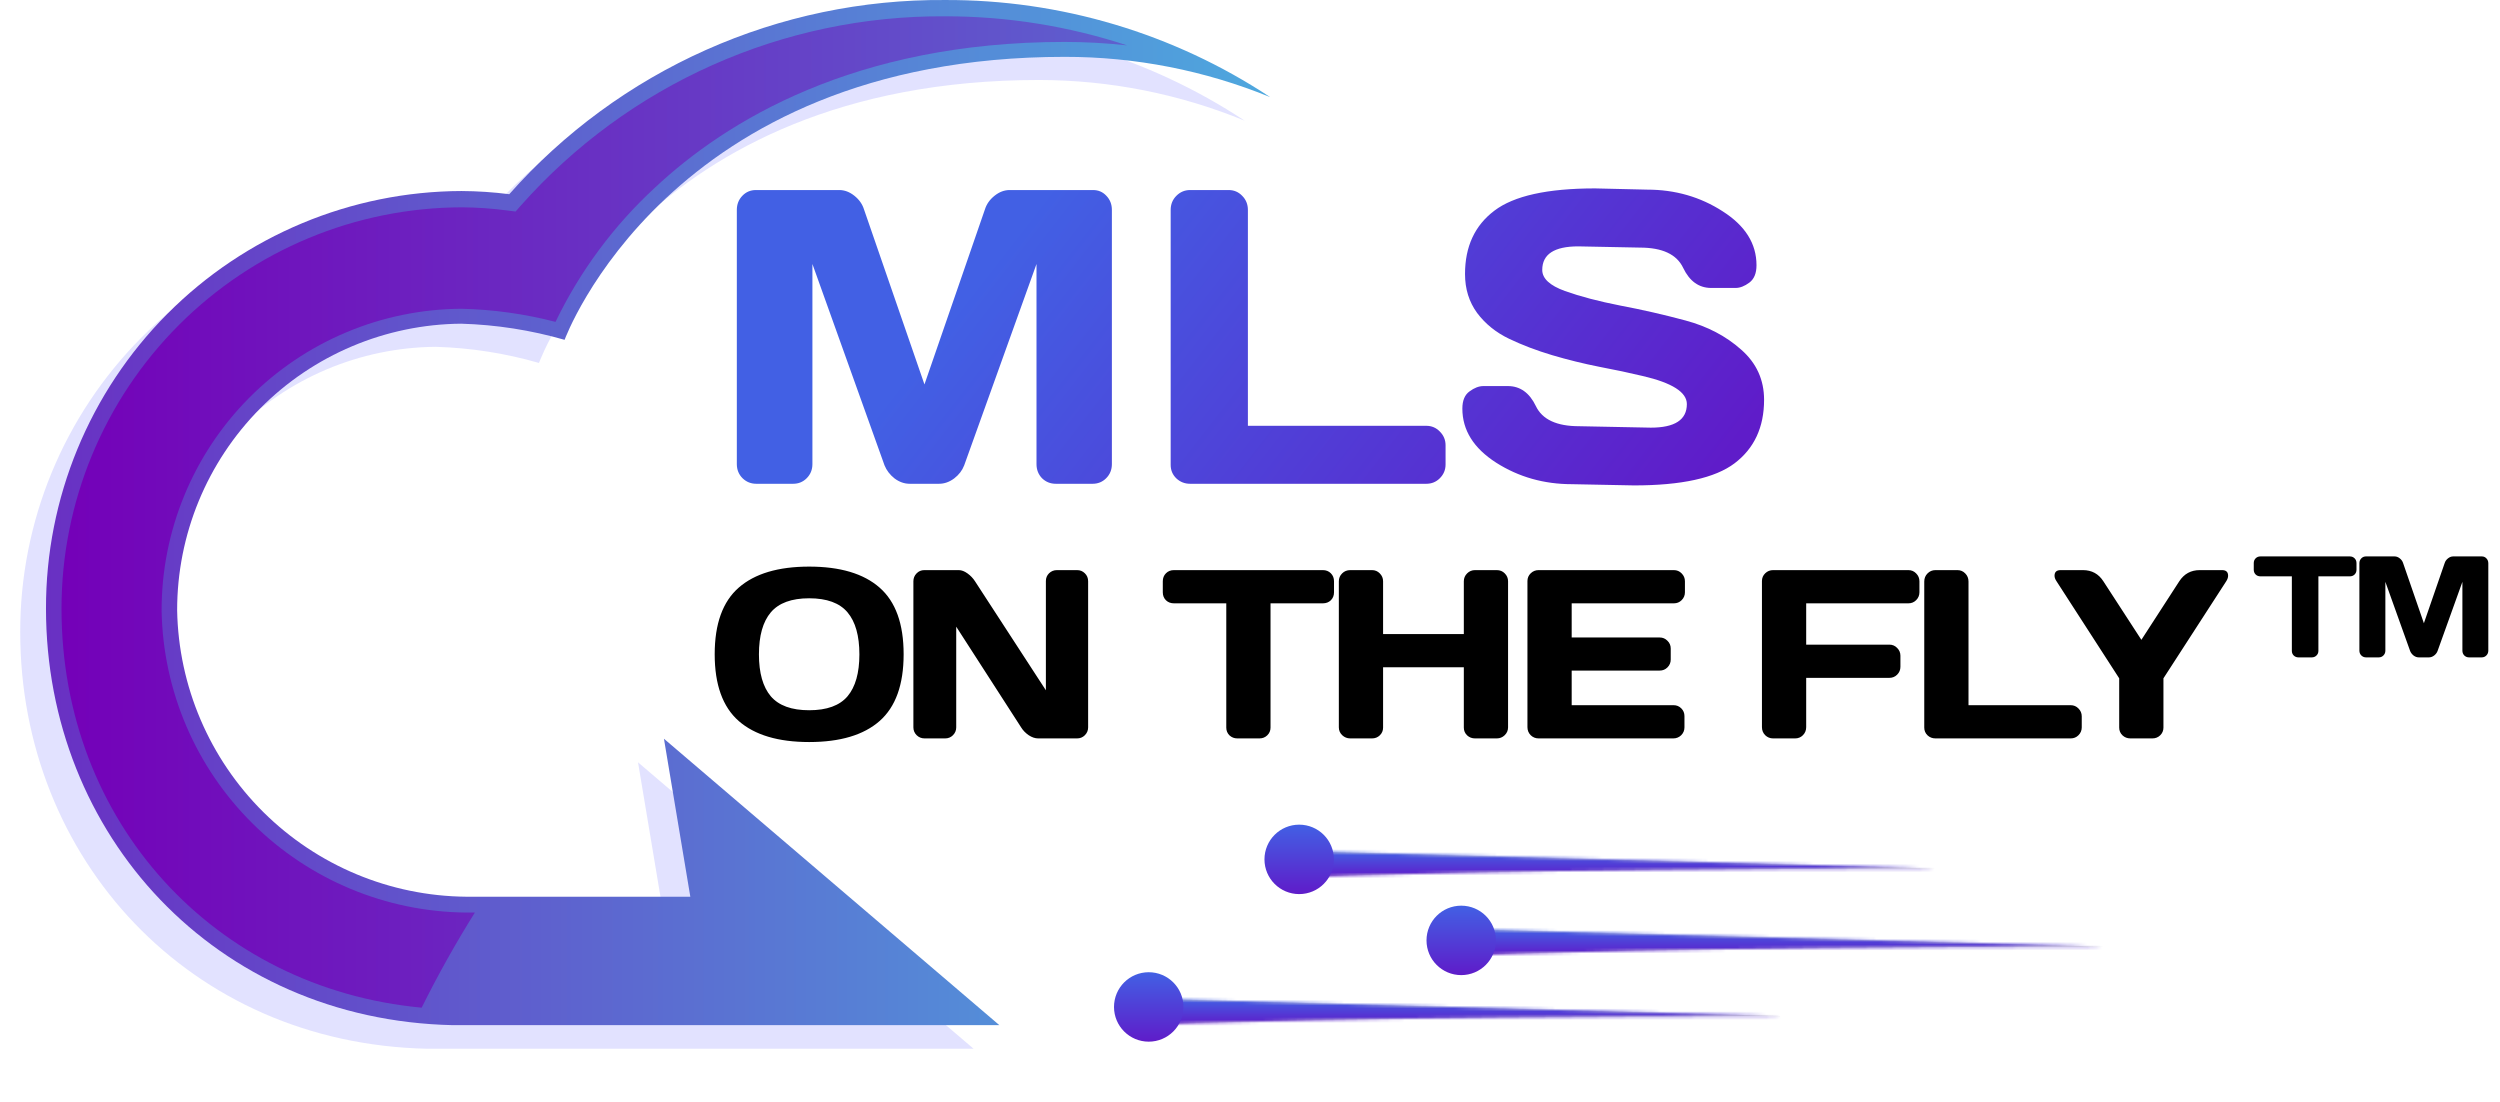 <svg width="864" height="381" viewBox="0 0 864 381" fill="none" xmlns="http://www.w3.org/2000/svg">
<path d="M150.579 119.863C162.663 120.212 174.654 122.085 186.269 125.437C186.269 125.437 221.958 27.642 359.142 27.642C383.502 27.676 407.623 32.454 430.157 41.71C396.805 19.687 357.688 8.013 317.721 8.156C289.287 7.943 261.136 13.822 235.164 25.397C209.191 36.972 185.999 53.976 167.147 75.263C161.669 74.562 156.154 74.197 150.631 74.169C112.451 74.28 75.876 89.542 48.942 116.603C22.008 143.664 6.917 180.311 6.987 218.491C6.987 296.644 65.497 360.677 147.661 362.448H336.478L220.499 263.455L229.617 318.057H152.246C125.988 317.817 100.862 307.336 82.216 288.846C63.571 270.357 52.88 245.319 52.419 219.064C52.363 192.917 62.654 167.81 81.045 149.224C99.436 130.638 124.433 120.083 150.579 119.863Z" fill="#E2E2FF"/>
<path d="M159.381 111.868C171.481 112.219 183.49 114.092 195.123 117.443C195.123 117.443 230.812 19.648 367.944 19.648C392.295 19.619 416.418 24.345 438.959 33.559C405.614 11.522 366.492 -0.153 326.523 0.005C298.097 -0.204 269.956 5.677 243.992 17.252C218.029 28.827 194.845 45.829 176.001 67.112C170.523 66.414 165.008 66.048 159.485 66.018C121.314 66.142 84.752 81.411 57.829 108.47C30.907 135.53 15.824 172.169 15.893 210.34C15.893 288.492 74.403 352.525 156.567 354.297H345.384L229.458 255.304L238.575 309.906H161.1C134.838 309.666 109.705 299.187 91.052 280.699C72.398 262.211 61.695 237.172 61.221 210.913C61.207 184.793 71.516 159.726 89.902 141.174C108.288 122.622 133.262 112.088 159.381 111.868Z" fill="url(#paint0_linear_3128_1673)"/>
<path d="M164.117 315.378H161.095C133.44 315.126 106.973 304.098 87.32 284.64C67.667 265.182 56.377 238.826 55.849 211.175C55.78 183.583 66.657 157.091 86.093 137.507C105.53 117.924 131.941 106.849 159.532 106.711C170.49 106.966 181.382 108.487 191.991 111.244C200.424 93.74 212.091 77.989 226.378 64.821C250.866 41.897 295.309 14.491 367.939 14.491C375.162 14.498 382.38 14.898 389.561 15.69C369.217 8.999 347.934 5.604 326.518 5.634C298.874 5.467 271.512 11.204 246.264 22.463C221.016 33.721 198.462 50.241 180.112 70.917L178.184 73.105L175.319 72.741C170.136 72.052 164.916 71.687 159.688 71.647C122.949 71.716 87.739 86.359 61.785 112.361C35.831 138.364 21.254 173.602 21.254 210.341C21.254 284.013 74.033 341.533 145.725 348.254C151.317 337 157.448 326.042 164.117 315.378Z" fill="url(#paint1_linear_3128_1673)"/>
<mask id="path-4-inside-1_3128_1673" fill="white">
<path d="M668.93 300.163L453.32 294.25V303.01C453.32 303.01 520.791 300.163 668.93 300.163Z"/>
</mask>
<path d="M668.93 300.163L453.32 294.25V303.01C453.32 303.01 520.791 300.163 668.93 300.163Z" fill="#D9D9D9"/>
<path d="M668.93 300.163L669.106 293.742L668.93 306.587V300.163ZM453.32 294.25H446.896V287.647L453.496 287.828L453.32 294.25ZM453.32 303.01L453.59 309.428L446.896 309.711V303.01H453.32ZM668.754 306.585L453.143 300.672L453.496 287.828L669.106 293.742L668.754 306.585ZM459.744 294.25V303.01H446.896V294.25H459.744ZM453.32 303.01C453.049 296.592 453.049 296.592 453.05 296.592C453.051 296.592 453.052 296.592 453.053 296.592C453.055 296.591 453.059 296.591 453.063 296.591C453.072 296.591 453.086 296.59 453.103 296.589C453.137 296.588 453.188 296.586 453.256 296.583C453.391 296.578 453.593 296.57 453.861 296.559C454.398 296.538 455.201 296.507 456.274 296.468C458.42 296.39 461.646 296.278 465.978 296.144C474.642 295.877 487.728 295.52 505.443 295.164C540.874 294.451 594.819 293.739 668.93 293.739V306.587C594.901 306.587 541.042 307.299 505.702 308.009C488.032 308.365 474.992 308.72 466.375 308.986C462.067 309.119 458.864 309.23 456.742 309.307C455.681 309.346 454.89 309.376 454.366 309.397C454.104 309.407 453.908 309.415 453.779 309.421C453.715 309.423 453.667 309.425 453.635 309.426C453.62 309.427 453.608 309.428 453.6 309.428C453.597 309.428 453.594 309.428 453.592 309.428C453.592 309.428 453.591 309.428 453.591 309.428C453.59 309.428 453.59 309.428 453.32 303.01Z" fill="url(#paint2_linear_3128_1673)" mask="url(#path-4-inside-1_3128_1673)"/>
<circle cx="449" cy="297" r="8.5" fill="url(#paint3_linear_3128_1673)" stroke="url(#paint4_linear_3128_1673)" stroke-width="7"/>
<mask id="path-7-inside-2_3128_1673" fill="white">
<path d="M726.93 327.163L511.32 321.25V330.01C511.32 330.01 578.791 327.163 726.93 327.163Z"/>
</mask>
<path d="M726.93 327.163L511.32 321.25V330.01C511.32 330.01 578.791 327.163 726.93 327.163Z" fill="#D9D9D9"/>
<path d="M726.93 327.163L727.106 320.742L726.93 333.587V327.163ZM511.32 321.25H504.896V314.647L511.496 314.828L511.32 321.25ZM511.32 330.01L511.59 336.428L504.896 336.711V330.01H511.32ZM726.754 333.585L511.143 327.672L511.496 314.828L727.106 320.742L726.754 333.585ZM517.744 321.25V330.01H504.896V321.25H517.744ZM511.32 330.01C511.049 323.592 511.049 323.592 511.05 323.592C511.051 323.592 511.052 323.592 511.053 323.592C511.055 323.591 511.059 323.591 511.063 323.591C511.072 323.591 511.086 323.59 511.103 323.589C511.137 323.588 511.188 323.586 511.256 323.583C511.391 323.578 511.593 323.57 511.861 323.559C512.398 323.538 513.201 323.507 514.274 323.468C516.42 323.39 519.646 323.278 523.978 323.144C532.642 322.877 545.728 322.52 563.443 322.164C598.874 321.451 652.819 320.739 726.93 320.739V333.587C652.901 333.587 599.042 334.299 563.702 335.009C546.032 335.365 532.992 335.72 524.375 335.986C520.067 336.119 516.864 336.23 514.742 336.307C513.681 336.346 512.89 336.376 512.366 336.397C512.104 336.407 511.908 336.415 511.779 336.421C511.715 336.423 511.667 336.425 511.635 336.426C511.62 336.427 511.608 336.428 511.6 336.428C511.597 336.428 511.594 336.428 511.592 336.428C511.592 336.428 511.591 336.428 511.591 336.428C511.59 336.428 511.59 336.428 511.32 330.01Z" fill="url(#paint5_linear_3128_1673)" mask="url(#path-7-inside-2_3128_1673)"/>
<circle cx="505" cy="325" r="8.5" fill="url(#paint6_linear_3128_1673)" stroke="url(#paint7_linear_3128_1673)" stroke-width="7"/>
<mask id="path-10-inside-3_3128_1673" fill="white">
<path d="M615.93 351.163L400.32 345.25V354.01C400.32 354.01 467.791 351.163 615.93 351.163Z"/>
</mask>
<path d="M615.93 351.163L400.32 345.25V354.01C400.32 354.01 467.791 351.163 615.93 351.163Z" fill="#D9D9D9"/>
<path d="M615.93 351.163L616.106 344.742L615.93 357.587V351.163ZM400.32 345.25H393.896V338.647L400.496 338.828L400.32 345.25ZM400.32 354.01L400.59 360.428L393.896 360.711V354.01H400.32ZM615.754 357.585L400.143 351.672L400.496 338.828L616.106 344.742L615.754 357.585ZM406.744 345.25V354.01H393.896V345.25H406.744ZM400.32 354.01C400.049 347.592 400.049 347.592 400.05 347.592C400.051 347.592 400.052 347.592 400.053 347.592C400.055 347.591 400.059 347.591 400.063 347.591C400.072 347.591 400.086 347.59 400.103 347.589C400.137 347.588 400.188 347.586 400.256 347.583C400.391 347.578 400.593 347.57 400.861 347.559C401.398 347.538 402.201 347.507 403.274 347.468C405.42 347.39 408.646 347.278 412.978 347.144C421.642 346.877 434.728 346.52 452.443 346.164C487.874 345.451 541.819 344.739 615.93 344.739V357.587C541.901 357.587 488.042 358.299 452.702 359.009C435.032 359.365 421.992 359.72 413.375 359.986C409.067 360.119 405.864 360.23 403.742 360.307C402.681 360.346 401.89 360.376 401.366 360.397C401.104 360.407 400.908 360.415 400.779 360.421C400.715 360.423 400.667 360.425 400.635 360.426C400.62 360.427 400.608 360.428 400.6 360.428C400.597 360.428 400.594 360.428 400.592 360.428C400.592 360.428 400.591 360.428 400.591 360.428C400.59 360.428 400.59 360.428 400.32 354.01Z" fill="url(#paint8_linear_3128_1673)" mask="url(#path-10-inside-3_3128_1673)"/>
<circle cx="397" cy="348" r="8.5" fill="url(#paint9_linear_3128_1673)" stroke="url(#paint10_linear_3128_1673)" stroke-width="7"/>
<path d="M254.648 160.397V72.545C254.648 70.61 255.285 68.982 256.559 67.66C257.833 66.339 259.391 65.678 261.231 65.678H290.043C291.884 65.678 293.63 66.339 295.282 67.66C296.934 68.982 298.043 70.563 298.609 72.403L319.492 132.859L340.376 72.403C340.942 70.563 342.051 68.982 343.703 67.66C345.355 66.339 347.101 65.678 348.942 65.678H377.754C379.594 65.678 381.128 66.339 382.355 67.66C383.629 68.982 384.267 70.61 384.267 72.545V160.397C384.267 162.332 383.606 163.96 382.284 165.282C381.01 166.556 379.453 167.193 377.612 167.193H364.87C363.029 167.193 361.448 166.556 360.127 165.282C358.852 163.96 358.215 162.332 358.215 160.397V91.234L333.226 160.822C332.565 162.568 331.409 164.078 329.757 165.352C328.105 166.579 326.359 167.193 324.519 167.193H314.395C312.555 167.193 310.809 166.579 309.157 165.352C307.552 164.078 306.396 162.568 305.688 160.822L280.77 91.234V160.397C280.77 162.332 280.109 163.96 278.787 165.282C277.513 166.556 275.956 167.193 274.115 167.193H261.373C259.532 167.193 257.951 166.556 256.63 165.282C255.308 163.96 254.648 162.332 254.648 160.397ZM404.584 160.68V72.545C404.584 70.61 405.244 68.982 406.566 67.66C407.887 66.339 409.468 65.678 411.309 65.678H424.618C426.458 65.678 428.016 66.339 429.29 67.66C430.611 68.982 431.272 70.61 431.272 72.545V147.159H492.931C494.772 147.159 496.329 147.82 497.604 149.141C498.925 150.463 499.586 152.044 499.586 153.884V160.538C499.586 162.379 498.925 163.96 497.604 165.282C496.329 166.556 494.772 167.193 492.931 167.193H411.309C409.468 167.193 407.887 166.579 406.566 165.352C405.244 164.078 404.584 162.521 404.584 160.68ZM505.391 141.212C505.391 138.428 506.217 136.446 507.868 135.266C509.52 134.039 511.125 133.425 512.682 133.425H521.106C525.354 133.425 528.587 135.738 530.805 140.363C533.023 144.988 538.002 147.3 545.742 147.3L570.519 147.796C578.825 147.796 582.978 145.082 582.978 139.655C582.978 135.549 577.905 132.316 567.758 129.957C563.227 128.871 558.225 127.809 552.75 126.771C547.276 125.686 541.825 124.34 536.397 122.736C531.017 121.131 526.062 119.244 521.531 117.073C517 114.902 513.319 111.928 510.488 108.153C507.703 104.33 506.311 99.847 506.311 94.703C506.311 85.216 509.685 77.925 516.434 72.828C523.183 67.684 534.793 65.112 551.263 65.112L569.244 65.537C578.919 65.537 587.627 68.038 595.366 73.04C603.154 77.996 607.047 84.202 607.047 91.659C607.047 94.443 606.221 96.449 604.569 97.676C602.918 98.903 601.337 99.516 599.826 99.516H591.402C587.155 99.516 583.922 97.204 581.704 92.579C579.486 87.906 574.507 85.57 566.767 85.57L545.459 85.146C537.152 85.146 532.999 87.859 532.999 93.287C532.999 96.26 535.619 98.69 540.857 100.578C546.143 102.466 552.514 104.141 559.971 105.604C567.475 107.02 575.002 108.743 582.553 110.772C590.104 112.802 596.499 116.152 601.738 120.825C607.023 125.45 609.666 131.231 609.666 138.168C609.666 147.654 606.268 154.97 599.472 160.114C592.724 165.211 581.137 167.759 564.714 167.759L543.264 167.334C533.589 167.334 524.858 164.857 517.071 159.901C509.284 154.899 505.391 148.669 505.391 141.212Z" fill="url(#paint11_linear_3128_1673)"/>
<path d="M303.982 249.19C298.466 254.03 290.354 256.45 279.647 256.45C268.967 256.45 260.856 254.03 255.313 249.19C249.77 244.323 246.998 236.631 246.998 226.113C246.998 215.595 249.77 207.916 255.313 203.076C260.856 198.237 268.967 195.817 279.647 195.817C290.354 195.817 298.466 198.237 303.982 203.076C309.525 207.916 312.296 215.595 312.296 226.113C312.296 236.631 309.525 244.323 303.982 249.19ZM292.91 211.634C290.179 208.389 285.758 206.767 279.647 206.767C273.564 206.767 269.143 208.389 266.385 211.634C263.654 214.879 262.289 219.719 262.289 226.154C262.289 232.562 263.654 237.388 266.385 240.633C269.143 243.85 273.564 245.459 279.647 245.459C285.758 245.459 290.179 243.85 292.91 240.633C295.64 237.388 297.006 232.562 297.006 226.154C297.006 219.719 295.64 214.879 292.91 211.634ZM315.667 251.38V200.886C315.667 199.832 316.032 198.926 316.762 198.169C317.492 197.412 318.385 197.033 319.439 197.033H331.363C332.309 197.033 333.31 197.412 334.364 198.169C335.419 198.926 336.284 199.832 336.96 200.886L361.457 238.564V200.805C361.457 199.751 361.822 198.858 362.552 198.128C363.309 197.398 364.215 197.033 365.269 197.033H372.245C373.3 197.033 374.192 197.398 374.922 198.128C375.679 198.858 376.057 199.778 376.057 200.886V251.38C376.057 252.435 375.679 253.341 374.922 254.098C374.192 254.828 373.3 255.193 372.245 255.193H358.78C357.725 255.193 356.644 254.828 355.535 254.098C354.427 253.341 353.548 252.435 352.899 251.38L330.471 216.582V251.38C330.471 252.435 330.092 253.341 329.335 254.098C328.605 254.828 327.713 255.193 326.658 255.193H319.52C318.466 255.193 317.56 254.828 316.803 254.098C316.046 253.341 315.667 252.435 315.667 251.38ZM401.862 204.699V200.886C401.862 199.778 402.227 198.858 402.957 198.128C403.687 197.398 404.606 197.033 405.715 197.033H457.182C458.291 197.033 459.21 197.398 459.94 198.128C460.67 198.858 461.035 199.778 461.035 200.886V204.699C461.035 205.807 460.67 206.727 459.94 207.457C459.21 208.16 458.291 208.511 457.182 208.511H439.094V251.462C439.094 252.516 438.715 253.408 437.958 254.138C437.228 254.841 436.336 255.193 435.281 255.193H427.616C426.561 255.193 425.656 254.841 424.898 254.138C424.168 253.408 423.803 252.516 423.803 251.462V208.511H405.715C404.606 208.511 403.687 208.16 402.957 207.457C402.227 206.727 401.862 205.807 401.862 204.699ZM462.703 251.38V200.886C462.703 199.832 463.082 198.926 463.839 198.169C464.596 197.412 465.529 197.033 466.637 197.033H474.181C475.235 197.033 476.128 197.412 476.858 198.169C477.615 198.926 477.993 199.832 477.993 200.886V219.137H505.897V200.886C505.897 199.832 506.275 198.926 507.032 198.169C507.789 197.412 508.695 197.033 509.75 197.033H517.293C518.402 197.033 519.321 197.412 520.051 198.169C520.808 198.926 521.187 199.832 521.187 200.886V251.38C521.187 252.435 520.795 253.341 520.011 254.098C519.254 254.828 518.348 255.193 517.293 255.193H509.75C508.695 255.193 507.789 254.841 507.032 254.138C506.275 253.408 505.897 252.516 505.897 251.462V230.615H477.993V251.462C477.993 252.516 477.615 253.408 476.858 254.138C476.128 254.841 475.235 255.193 474.181 255.193H466.637C465.583 255.193 464.663 254.828 463.879 254.098C463.095 253.341 462.703 252.435 462.703 251.38ZM527.884 251.299V200.805C527.884 199.751 528.262 198.858 529.019 198.128C529.777 197.398 530.682 197.033 531.737 197.033H578.5C579.554 197.033 580.446 197.412 581.177 198.169C581.934 198.926 582.312 199.832 582.312 200.886V204.699C582.312 205.753 581.934 206.659 581.177 207.416C580.446 208.146 579.554 208.511 578.5 208.511H543.174V220.313H573.592C574.647 220.313 575.539 220.692 576.269 221.449C577.026 222.179 577.405 223.071 577.405 224.126V227.938C577.405 228.993 577.026 229.898 576.269 230.656C575.539 231.386 574.647 231.751 573.592 231.751H543.174V243.715H578.419C579.446 243.715 580.325 244.08 581.055 244.81C581.785 245.54 582.15 246.432 582.15 247.487V251.38C582.15 252.435 581.771 253.341 581.014 254.098C580.257 254.828 579.351 255.193 578.297 255.193H531.737C530.682 255.193 529.777 254.828 529.019 254.098C528.262 253.341 527.884 252.408 527.884 251.299ZM608.928 251.299V200.805C608.928 199.751 609.306 198.858 610.063 198.128C610.82 197.398 611.726 197.033 612.781 197.033H659.543C660.598 197.033 661.49 197.412 662.22 198.169C662.977 198.926 663.356 199.832 663.356 200.886V204.699C663.356 205.753 662.977 206.659 662.22 207.416C661.49 208.146 660.598 208.511 659.543 208.511H624.218V222.787H652.973C654.028 222.787 654.92 223.166 655.65 223.923C656.407 224.68 656.786 225.572 656.786 226.6V230.453C656.786 231.507 656.407 232.413 655.65 233.17C654.92 233.9 654.028 234.265 652.973 234.265H624.218V251.299C624.218 252.408 623.839 253.341 623.082 254.098C622.352 254.828 621.46 255.193 620.405 255.193H612.781C611.726 255.193 610.82 254.828 610.063 254.098C609.306 253.341 608.928 252.408 608.928 251.299ZM665.024 251.462V200.967C665.024 199.859 665.402 198.926 666.159 198.169C666.916 197.412 667.822 197.033 668.877 197.033H676.501C677.556 197.033 678.448 197.412 679.178 198.169C679.935 198.926 680.314 199.859 680.314 200.967V243.715H715.639C716.694 243.715 717.586 244.094 718.316 244.851C719.073 245.608 719.452 246.514 719.452 247.568V251.38C719.452 252.435 719.073 253.341 718.316 254.098C717.586 254.828 716.694 255.193 715.639 255.193H668.877C667.822 255.193 666.916 254.841 666.159 254.138C665.402 253.408 665.024 252.516 665.024 251.462ZM710.047 198.98C710.047 197.682 710.75 197.033 712.156 197.033H719.862C722.918 197.033 725.27 198.318 726.919 200.886L740.06 221.125L753.16 200.886C754.836 198.318 757.189 197.033 760.217 197.033H767.964C769.342 197.033 770.032 197.682 770.032 198.98C770.032 199.575 769.816 200.21 769.383 200.886L747.685 234.427V251.462C747.685 252.516 747.306 253.408 746.549 254.138C745.819 254.841 744.927 255.193 743.872 255.193H736.248C735.193 255.193 734.287 254.841 733.53 254.138C732.773 253.408 732.395 252.516 732.395 251.462V234.427L710.737 200.886C710.277 200.21 710.047 199.575 710.047 198.98ZM778.899 196.896V194.609C778.899 193.944 779.118 193.392 779.556 192.954C779.994 192.516 780.546 192.297 781.211 192.297H812.092C812.757 192.297 813.308 192.516 813.746 192.954C814.184 193.392 814.403 193.944 814.403 194.609V196.896C814.403 197.562 814.184 198.113 813.746 198.551C813.308 198.973 812.757 199.184 812.092 199.184H801.238V224.954C801.238 225.587 801.011 226.122 800.557 226.56C800.119 226.982 799.584 227.193 798.951 227.193H794.352C793.719 227.193 793.176 226.982 792.721 226.56C792.283 226.122 792.064 225.587 792.064 224.954V199.184H781.211C780.546 199.184 779.994 198.973 779.556 198.551C779.118 198.113 778.899 197.562 778.899 196.896ZM815.404 224.857V194.658C815.404 193.992 815.623 193.433 816.061 192.979C816.499 192.524 817.034 192.297 817.667 192.297H827.571C828.204 192.297 828.804 192.524 829.372 192.979C829.94 193.433 830.321 193.976 830.516 194.609L837.694 215.391L844.873 194.609C845.068 193.976 845.449 193.433 846.017 192.979C846.585 192.524 847.185 192.297 847.818 192.297H857.722C858.354 192.297 858.882 192.524 859.303 192.979C859.741 193.433 859.961 193.992 859.961 194.658V224.857C859.961 225.522 859.733 226.082 859.279 226.536C858.841 226.974 858.306 227.193 857.673 227.193H853.293C852.66 227.193 852.117 226.974 851.662 226.536C851.224 226.082 851.005 225.522 851.005 224.857V201.082L842.415 225.003C842.188 225.603 841.791 226.122 841.223 226.56C840.655 226.982 840.055 227.193 839.422 227.193H835.942C835.31 227.193 834.709 226.982 834.142 226.56C833.59 226.122 833.193 225.603 832.949 225.003L824.383 201.082V224.857C824.383 225.522 824.156 226.082 823.702 226.536C823.264 226.974 822.729 227.193 822.096 227.193H817.716C817.083 227.193 816.54 226.974 816.085 226.536C815.631 226.082 815.404 225.522 815.404 224.857Z" fill="black"/>
<defs>
<linearGradient id="paint0_linear_3128_1673" x1="15.893" y1="177.149" x2="438.959" y2="177.149" gradientUnits="userSpaceOnUse">
<stop stop-color="#6930C3"/>
<stop offset="1" stop-color="#4EA8DE"/>
</linearGradient>
<linearGradient id="paint1_linear_3128_1673" x1="21.254" y1="176.943" x2="389.561" y2="176.943" gradientUnits="userSpaceOnUse">
<stop stop-color="#7400B8"/>
<stop offset="1" stop-color="#5E60CE"/>
</linearGradient>
<linearGradient id="paint2_linear_3128_1673" x1="627.754" y1="294.25" x2="627.754" y2="303.01" gradientUnits="userSpaceOnUse">
<stop stop-color="#4260E4"/>
<stop offset="1" stop-color="#5F1CC9"/>
</linearGradient>
<linearGradient id="paint3_linear_3128_1673" x1="441.583" y1="285" x2="441.583" y2="309" gradientUnits="userSpaceOnUse">
<stop stop-color="#4260E4"/>
<stop offset="1" stop-color="#5F1CC9"/>
</linearGradient>
<linearGradient id="paint4_linear_3128_1673" x1="441.583" y1="285" x2="441.583" y2="309" gradientUnits="userSpaceOnUse">
<stop stop-color="#4260E4"/>
<stop offset="1" stop-color="#5F1CC9"/>
</linearGradient>
<linearGradient id="paint5_linear_3128_1673" x1="685.754" y1="321.25" x2="685.754" y2="330.01" gradientUnits="userSpaceOnUse">
<stop stop-color="#4260E4"/>
<stop offset="1" stop-color="#5F1CC9"/>
</linearGradient>
<linearGradient id="paint6_linear_3128_1673" x1="497.583" y1="313" x2="497.583" y2="337" gradientUnits="userSpaceOnUse">
<stop stop-color="#4260E4"/>
<stop offset="1" stop-color="#5F1CC9"/>
</linearGradient>
<linearGradient id="paint7_linear_3128_1673" x1="497.583" y1="313" x2="497.583" y2="337" gradientUnits="userSpaceOnUse">
<stop stop-color="#4260E4"/>
<stop offset="1" stop-color="#5F1CC9"/>
</linearGradient>
<linearGradient id="paint8_linear_3128_1673" x1="574.754" y1="345.25" x2="574.754" y2="354.01" gradientUnits="userSpaceOnUse">
<stop stop-color="#4260E4"/>
<stop offset="1" stop-color="#5F1CC9"/>
</linearGradient>
<linearGradient id="paint9_linear_3128_1673" x1="389.583" y1="336" x2="389.583" y2="360" gradientUnits="userSpaceOnUse">
<stop stop-color="#4260E4"/>
<stop offset="1" stop-color="#5F1CC9"/>
</linearGradient>
<linearGradient id="paint10_linear_3128_1673" x1="389.583" y1="336" x2="389.583" y2="360" gradientUnits="userSpaceOnUse">
<stop stop-color="#4260E4"/>
<stop offset="1" stop-color="#5F1CC9"/>
</linearGradient>
<linearGradient id="paint11_linear_3128_1673" x1="362.736" y1="65.193" x2="553.138" y2="213.229" gradientUnits="userSpaceOnUse">
<stop stop-color="#4260E4"/>
<stop offset="1" stop-color="#5F1CC9"/>
</linearGradient>
</defs>
</svg>
